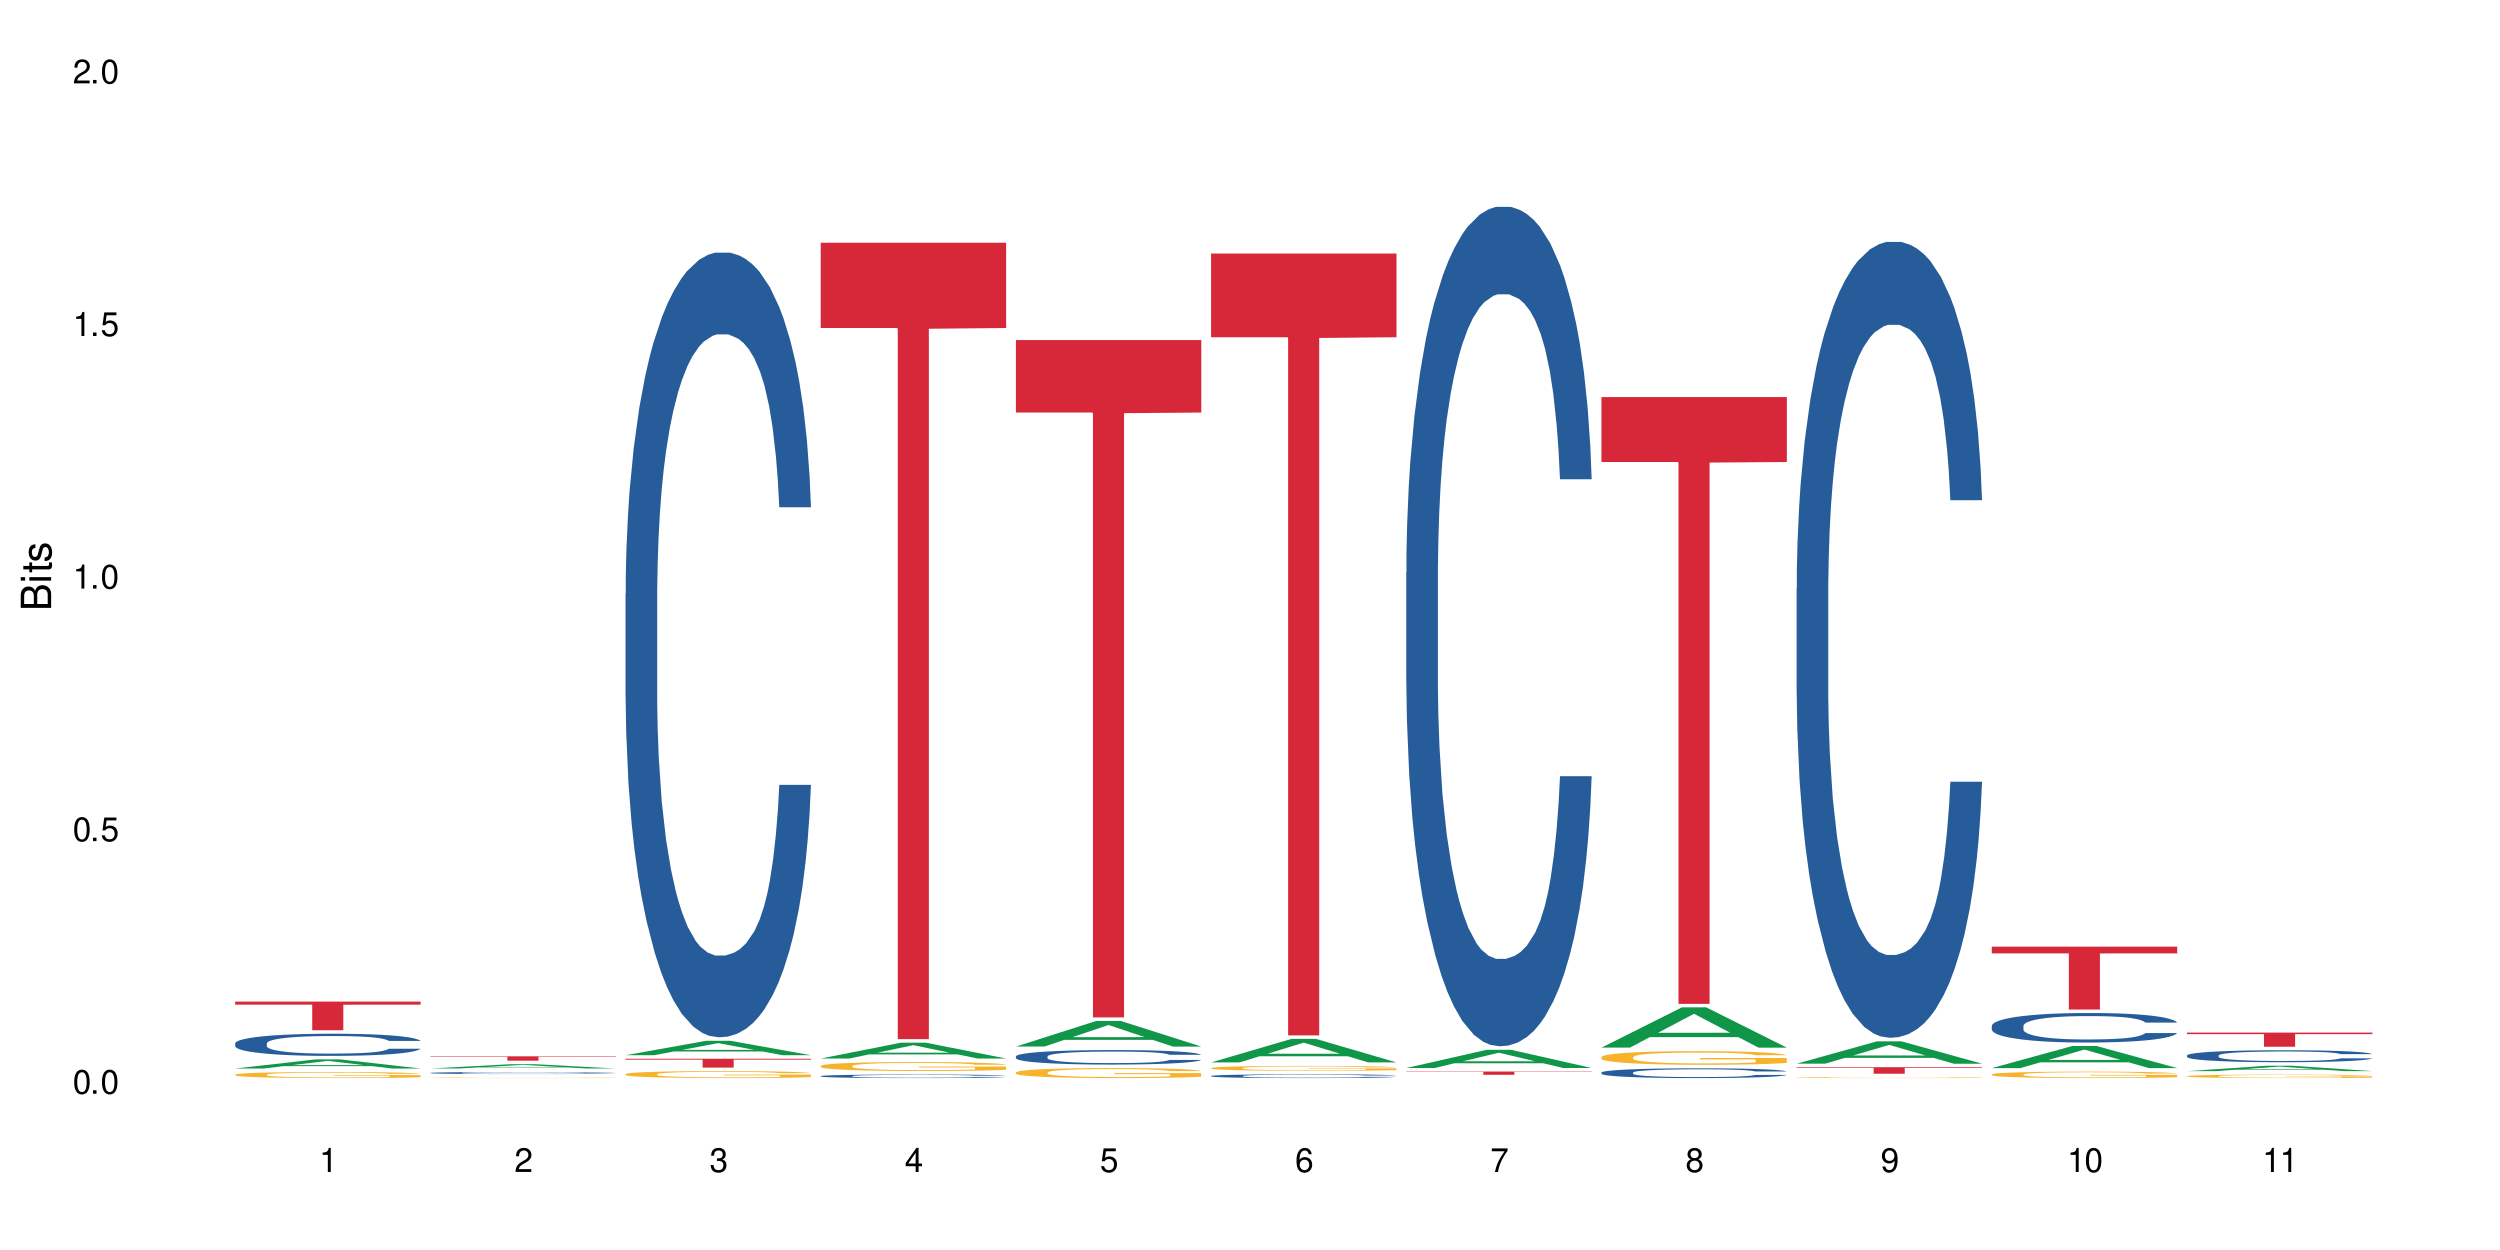 <?xml version="1.0" encoding="UTF-8"?>
<svg xmlns="http://www.w3.org/2000/svg" xmlns:xlink="http://www.w3.org/1999/xlink" width="720" height="360" viewBox="0 0 720 360">
<defs>
<g>
<g id="glyph-0-0">
</g>
<g id="glyph-0-1">
<path d="M 2.641 -6.938 C 2 -6.938 1.422 -6.656 1.078 -6.172 C 0.641 -5.562 0.406 -4.641 0.406 -3.359 C 0.406 -1.016 1.188 0.219 2.641 0.219 C 4.078 0.219 4.859 -1.016 4.859 -3.297 C 4.859 -4.641 4.656 -5.547 4.203 -6.172 C 3.844 -6.656 3.281 -6.938 2.641 -6.938 Z M 2.641 -6.188 C 3.547 -6.188 4 -5.25 4 -3.375 C 4 -1.406 3.562 -0.484 2.625 -0.484 C 1.734 -0.484 1.281 -1.438 1.281 -3.344 C 1.281 -5.25 1.734 -6.188 2.641 -6.188 Z M 2.641 -6.188 "/>
</g>
<g id="glyph-0-2">
<path d="M 1.828 -1 L 0.828 -1 L 0.828 0 L 1.828 0 Z M 1.828 -1 "/>
</g>
<g id="glyph-0-3">
<path d="M 4.562 -6.797 L 1.062 -6.797 L 0.547 -3.094 L 1.328 -3.094 C 1.719 -3.562 2.047 -3.734 2.578 -3.734 C 3.484 -3.734 4.062 -3.109 4.062 -2.094 C 4.062 -1.125 3.484 -0.531 2.578 -0.531 C 1.828 -0.531 1.375 -0.906 1.188 -1.672 L 0.328 -1.672 C 0.453 -1.109 0.547 -0.844 0.75 -0.594 C 1.125 -0.078 1.828 0.219 2.594 0.219 C 3.969 0.219 4.922 -0.781 4.922 -2.219 C 4.922 -3.562 4.031 -4.484 2.719 -4.484 C 2.25 -4.484 1.859 -4.359 1.469 -4.062 L 1.734 -5.969 L 4.562 -5.969 Z M 4.562 -6.797 "/>
</g>
<g id="glyph-0-4">
<path d="M 2.484 -4.938 L 2.484 0 L 3.328 0 L 3.328 -6.938 L 2.766 -6.938 C 2.469 -5.875 2.281 -5.734 0.984 -5.562 L 0.984 -4.938 Z M 2.484 -4.938 "/>
</g>
<g id="glyph-0-5">
<path d="M 4.859 -0.828 L 1.281 -0.828 C 1.359 -1.406 1.672 -1.781 2.5 -2.281 L 3.469 -2.828 C 4.406 -3.344 4.906 -4.062 4.906 -4.906 C 4.906 -5.484 4.672 -6.031 4.266 -6.406 C 3.859 -6.766 3.375 -6.938 2.719 -6.938 C 1.859 -6.938 1.219 -6.625 0.844 -6.031 C 0.609 -5.672 0.5 -5.234 0.484 -4.531 L 1.328 -4.531 C 1.359 -5.016 1.406 -5.281 1.531 -5.516 C 1.75 -5.938 2.188 -6.203 2.703 -6.203 C 3.469 -6.203 4.031 -5.641 4.031 -4.891 C 4.031 -4.344 3.719 -3.859 3.125 -3.516 L 2.234 -3 C 0.812 -2.172 0.406 -1.531 0.328 -0.016 L 4.859 -0.016 Z M 4.859 -0.828 "/>
</g>
<g id="glyph-0-6">
<path d="M 2.125 -3.188 L 2.578 -3.188 C 3.5 -3.188 3.984 -2.766 3.984 -1.922 C 3.984 -1.062 3.469 -0.531 2.594 -0.531 C 1.656 -0.531 1.203 -1 1.156 -2.016 L 0.312 -2.016 C 0.344 -1.453 0.438 -1.094 0.609 -0.781 C 0.953 -0.109 1.625 0.219 2.547 0.219 C 3.953 0.219 4.859 -0.625 4.859 -1.938 C 4.859 -2.828 4.516 -3.297 3.703 -3.594 C 4.344 -3.844 4.656 -4.328 4.656 -5.031 C 4.656 -6.219 3.875 -6.938 2.578 -6.938 C 1.203 -6.938 0.484 -6.172 0.453 -4.703 L 1.297 -4.703 C 1.312 -5.125 1.344 -5.359 1.453 -5.578 C 1.641 -5.969 2.062 -6.203 2.594 -6.203 C 3.344 -6.203 3.797 -5.75 3.797 -5 C 3.797 -4.516 3.609 -4.219 3.25 -4.047 C 3.016 -3.953 2.703 -3.922 2.125 -3.906 Z M 2.125 -3.188 "/>
</g>
<g id="glyph-0-7">
<path d="M 3.141 -1.672 L 3.141 0 L 3.984 0 L 3.984 -1.672 L 4.984 -1.672 L 4.984 -2.438 L 3.984 -2.438 L 3.984 -6.938 L 3.359 -6.938 L 0.266 -2.578 L 0.266 -1.672 Z M 3.141 -2.438 L 1 -2.438 L 3.141 -5.5 Z M 3.141 -2.438 "/>
</g>
<g id="glyph-0-8">
<path d="M 4.781 -5.125 C 4.609 -6.266 3.891 -6.938 2.844 -6.938 C 2.094 -6.938 1.422 -6.578 1.031 -5.953 C 0.594 -5.266 0.406 -4.422 0.406 -3.172 C 0.406 -2 0.578 -1.25 0.984 -0.641 C 1.359 -0.078 1.953 0.219 2.703 0.219 C 3.984 0.219 4.922 -0.75 4.922 -2.094 C 4.922 -3.375 4.062 -4.281 2.844 -4.281 C 2.172 -4.281 1.641 -4.031 1.281 -3.516 C 1.281 -5.234 1.828 -6.188 2.797 -6.188 C 3.391 -6.188 3.797 -5.797 3.938 -5.125 Z M 2.734 -3.531 C 3.547 -3.531 4.062 -2.953 4.062 -2.031 C 4.062 -1.156 3.484 -0.531 2.703 -0.531 C 1.922 -0.531 1.328 -1.188 1.328 -2.078 C 1.328 -2.938 1.906 -3.531 2.734 -3.531 Z M 2.734 -3.531 "/>
</g>
<g id="glyph-0-9">
<path d="M 4.984 -6.797 L 0.438 -6.797 L 0.438 -5.969 L 4.109 -5.969 C 2.5 -3.656 1.828 -2.234 1.328 0 L 2.219 0 C 2.594 -2.172 3.453 -4.047 4.984 -6.094 Z M 4.984 -6.797 "/>
</g>
<g id="glyph-0-10">
<path d="M 3.75 -3.656 C 4.469 -4.094 4.688 -4.438 4.688 -5.078 C 4.688 -6.172 3.844 -6.938 2.641 -6.938 C 1.438 -6.938 0.594 -6.172 0.594 -5.094 C 0.594 -4.438 0.812 -4.094 1.516 -3.656 C 0.734 -3.266 0.359 -2.703 0.359 -1.922 C 0.359 -0.656 1.281 0.219 2.641 0.219 C 3.984 0.219 4.922 -0.656 4.922 -1.922 C 4.922 -2.703 4.531 -3.266 3.75 -3.656 Z M 2.641 -6.188 C 3.359 -6.188 3.812 -5.75 3.812 -5.062 C 3.812 -4.406 3.344 -3.984 2.641 -3.984 C 1.922 -3.984 1.453 -4.406 1.453 -5.078 C 1.453 -5.75 1.922 -6.188 2.641 -6.188 Z M 2.641 -3.266 C 3.484 -3.266 4.062 -2.719 4.062 -1.906 C 4.062 -1.078 3.484 -0.531 2.625 -0.531 C 1.797 -0.531 1.219 -1.094 1.219 -1.906 C 1.219 -2.719 1.781 -3.266 2.641 -3.266 Z M 2.641 -3.266 "/>
</g>
<g id="glyph-0-11">
<path d="M 0.516 -1.578 C 0.672 -0.453 1.406 0.219 2.438 0.219 C 3.188 0.219 3.859 -0.141 4.266 -0.766 C 4.688 -1.453 4.891 -2.297 4.891 -3.547 C 4.891 -4.719 4.703 -5.453 4.312 -6.078 C 3.938 -6.641 3.344 -6.938 2.594 -6.938 C 1.297 -6.938 0.359 -5.969 0.359 -4.625 C 0.359 -3.344 1.234 -2.453 2.453 -2.453 C 3.094 -2.453 3.578 -2.672 4.016 -3.203 C 4 -1.484 3.469 -0.531 2.5 -0.531 C 1.906 -0.531 1.484 -0.906 1.359 -1.578 Z M 2.578 -6.203 C 3.375 -6.203 3.969 -5.531 3.969 -4.641 C 3.969 -3.797 3.391 -3.188 2.547 -3.188 C 1.734 -3.188 1.234 -3.766 1.234 -4.688 C 1.234 -5.562 1.797 -6.203 2.578 -6.203 Z M 2.578 -6.203 "/>
</g>
<g id="glyph-1-0">
</g>
<g id="glyph-1-1">
<path d="M 0 -0.953 L 0 -4.891 C 0 -5.719 -0.234 -6.344 -0.734 -6.797 C -1.188 -7.234 -1.812 -7.469 -2.5 -7.469 C -3.547 -7.469 -4.188 -7 -4.625 -5.875 C -4.984 -6.688 -5.625 -7.094 -6.531 -7.094 C -7.172 -7.094 -7.734 -6.859 -8.141 -6.391 C -8.562 -5.922 -8.75 -5.344 -8.75 -4.5 L -8.75 -0.953 Z M -4.984 -2.062 L -7.766 -2.062 L -7.766 -4.219 C -7.766 -4.844 -7.688 -5.203 -7.453 -5.5 C -7.219 -5.812 -6.859 -5.969 -6.375 -5.969 C -5.891 -5.969 -5.531 -5.812 -5.297 -5.5 C -5.062 -5.203 -4.984 -4.844 -4.984 -4.219 Z M -0.984 -2.062 L -4 -2.062 L -4 -4.781 C -4 -5.766 -3.438 -6.359 -2.484 -6.359 C -1.547 -6.359 -0.984 -5.766 -0.984 -4.781 Z M -0.984 -2.062 "/>
</g>
<g id="glyph-1-2">
<path d="M -6.281 -1.797 L -6.281 -0.797 L 0 -0.797 L 0 -1.797 Z M -8.75 -1.797 L -8.75 -0.797 L -7.484 -0.797 L -7.484 -1.797 Z M -8.75 -1.797 "/>
</g>
<g id="glyph-1-3">
<path d="M -6.281 -3.047 L -6.281 -2.016 L -8.016 -2.016 L -8.016 -1.016 L -6.281 -1.016 L -6.281 -0.172 L -5.469 -0.172 L -5.469 -1.016 L -0.719 -1.016 C -0.078 -1.016 0.281 -1.453 0.281 -2.234 C 0.281 -2.5 0.25 -2.719 0.188 -3.047 L -0.641 -3.047 C -0.609 -2.906 -0.594 -2.766 -0.594 -2.562 C -0.594 -2.141 -0.719 -2.016 -1.156 -2.016 L -5.469 -2.016 L -5.469 -3.047 Z M -6.281 -3.047 "/>
</g>
<g id="glyph-1-4">
<path d="M -4.531 -5.25 C -5.766 -5.25 -6.469 -4.422 -6.469 -2.969 C -6.469 -1.516 -5.719 -0.562 -4.547 -0.562 C -3.562 -0.562 -3.094 -1.062 -2.734 -2.562 L -2.516 -3.484 C -2.344 -4.188 -2.094 -4.469 -1.641 -4.469 C -1.047 -4.469 -0.641 -3.875 -0.641 -3 C -0.641 -2.453 -0.797 -2 -1.062 -1.75 C -1.25 -1.594 -1.422 -1.531 -1.875 -1.469 L -1.875 -0.406 C -0.422 -0.453 0.281 -1.266 0.281 -2.922 C 0.281 -4.5 -0.5 -5.516 -1.719 -5.516 C -2.656 -5.516 -3.172 -4.984 -3.469 -3.734 L -3.703 -2.766 C -3.891 -1.953 -4.156 -1.609 -4.594 -1.609 C -5.188 -1.609 -5.547 -2.125 -5.547 -2.938 C -5.547 -3.75 -5.203 -4.172 -4.531 -4.203 Z M -4.531 -5.25 "/>
</g>
</g>
</defs>
<rect x="-72" y="-36" width="864" height="432" fill="rgb(100%, 100%, 100%)" fill-opacity="1"/>
<path fill-rule="nonzero" fill="rgb(6.275%, 58.824%, 28.235%)" fill-opacity="1" d="M 67.73 307.73 L 67.789 307.727 L 90.895 305.105 L 97.91 305.105 L 121.133 307.734 L 112.973 307.734 L 107.152 307.047 L 81.652 307.047 L 75.945 307.73 L 67.73 307.73 L 84.105 306.762 L 104.816 306.762 L 94.488 305.535 L 94.375 305.531 L 94.262 305.539 L 84.047 306.762 L 84.105 306.762 Z M 67.73 307.73 "/>
<path fill-rule="nonzero" fill="rgb(14.51%, 36.078%, 60%)" fill-opacity="1" d="M 67.73 300.496 L 67.797 300.488 L 67.797 300.348 L 67.992 300.129 L 68.449 299.848 L 68.902 299.656 L 70.074 299.312 L 71.703 298.98 L 73.398 298.723 L 74.633 298.57 L 75.742 298.453 L 78.281 298.238 L 79.91 298.129 L 81.668 298.027 L 83.816 297.93 L 85.379 297.871 L 88.895 297.777 L 91.5 297.738 L 93.52 297.719 L 97.883 297.719 L 100.488 297.742 L 102.375 297.773 L 104.461 297.82 L 106.219 297.871 L 109.281 298 L 112.016 298.164 L 113.254 298.258 L 115.207 298.438 L 116.703 298.613 L 117.746 298.762 L 118.918 298.98 L 119.961 299.242 L 120.742 299.539 L 121.133 299.789 L 112.016 299.789 L 111.559 299.555 L 111.039 299.375 L 110.062 299.137 L 109.086 298.969 L 107.715 298.797 L 106.48 298.688 L 104.785 298.578 L 103.289 298.508 L 101.727 298.453 L 100.227 298.418 L 97.363 298.383 L 94.039 298.383 L 92.805 298.395 L 90.262 298.441 L 88.895 298.484 L 86.941 298.566 L 85.574 298.641 L 83.945 298.758 L 82.84 298.855 L 81.473 299.008 L 80.496 299.141 L 79.387 299.336 L 78.738 299.48 L 78.152 299.645 L 77.629 299.836 L 77.238 300.039 L 76.977 300.254 L 76.848 300.465 L 76.848 301.367 L 76.977 301.578 L 77.305 301.824 L 78.152 302.18 L 79.387 302.488 L 80.82 302.734 L 82.188 302.906 L 82.969 302.988 L 84.012 303.082 L 85.641 303.199 L 87.984 303.316 L 89.352 303.363 L 91.438 303.41 L 93.586 303.434 L 96.449 303.434 L 98.988 303.41 L 100.684 303.379 L 102.441 303.332 L 104.852 303.234 L 106.348 303.141 L 107.652 303.031 L 108.629 302.918 L 109.281 302.824 L 110.258 302.645 L 111.039 302.445 L 111.625 302.242 L 112.016 302.043 L 121.133 302.043 L 120.742 302.277 L 120.156 302.504 L 119.57 302.676 L 118.656 302.879 L 117.613 303.059 L 116.117 303.262 L 114.879 303.398 L 113.254 303.543 L 111.754 303.652 L 110.125 303.754 L 107.715 303.867 L 106.152 303.926 L 104.461 303.98 L 102.441 304.027 L 99.902 304.066 L 97.168 304.09 L 94.625 304.098 L 91.891 304.086 L 89.871 304.062 L 87.203 304.008 L 83.883 303.902 L 81.473 303.793 L 79.582 303.684 L 77.957 303.566 L 76.133 303.41 L 73.789 303.152 L 72.355 302.953 L 71.379 302.789 L 70.27 302.562 L 69.488 302.359 L 68.578 302.031 L 67.926 301.621 L 67.73 301.297 Z M 67.73 300.496 "/>
<path fill-rule="nonzero" fill="rgb(96.863%, 70.196%, 16.863%)" fill-opacity="1" d="M 67.73 309.488 L 67.797 309.488 L 67.797 309.457 L 68.055 309.383 L 68.707 309.285 L 69.555 309.203 L 70.465 309.141 L 71.051 309.105 L 72.027 309.059 L 72.875 309.023 L 75.023 308.953 L 77.762 308.883 L 79.258 308.855 L 80.949 308.828 L 83.359 308.797 L 84.469 308.789 L 87.855 308.762 L 91.695 308.746 L 95.93 308.742 L 97.883 308.742 L 100.555 308.75 L 104.199 308.766 L 106.285 308.781 L 107.91 308.797 L 109.605 308.82 L 111.688 308.852 L 113.645 308.891 L 115.207 308.926 L 116.77 308.977 L 118.07 309.027 L 119.18 309.082 L 120.156 309.148 L 120.742 309.207 L 121.133 309.262 L 112.078 309.262 L 111.559 309.207 L 110.973 309.164 L 109.996 309.109 L 109.02 309.07 L 108.043 309.039 L 106.219 309 L 104.656 308.973 L 102.703 308.953 L 100.812 308.938 L 98.664 308.926 L 93.91 308.926 L 90.785 308.938 L 88.961 308.949 L 87.66 308.961 L 85.836 308.984 L 84.727 309.004 L 84.078 309.016 L 82.125 309.066 L 80.82 309.109 L 80.105 309.141 L 79.191 309.188 L 78.543 309.234 L 77.824 309.297 L 77.434 309.344 L 76.914 309.453 L 76.848 309.738 L 77.043 309.801 L 77.434 309.867 L 77.957 309.922 L 78.738 309.984 L 79.52 310.031 L 80.887 310.094 L 82.059 310.133 L 82.969 310.16 L 84.727 310.203 L 85.445 310.219 L 87.137 310.246 L 88.895 310.27 L 91.047 310.289 L 92.672 310.297 L 95.277 310.309 L 98.598 310.309 L 102.508 310.297 L 104.98 310.285 L 106.676 310.273 L 107.781 310.262 L 109.148 310.242 L 110.125 310.227 L 111.039 310.211 L 112.145 310.184 L 112.145 309.801 L 96.059 309.801 L 96.059 309.621 L 121.066 309.617 L 121.133 310.242 L 119.766 310.285 L 118.07 310.328 L 116.441 310.359 L 114.75 310.387 L 112.34 310.418 L 110.387 310.438 L 107.391 310.457 L 104.656 310.473 L 101.789 310.48 L 99.25 310.488 L 96.254 310.488 L 93.586 310.484 L 90.719 310.477 L 88.441 310.465 L 86.355 310.445 L 84.273 310.426 L 81.668 310.395 L 79.973 310.367 L 78.215 310.332 L 76.457 310.293 L 74.895 310.25 L 73.852 310.215 L 72.812 310.176 L 71.703 310.129 L 70.66 310.074 L 69.879 310.027 L 69.164 309.969 L 68.645 309.918 L 68.121 309.844 L 67.859 309.789 L 67.73 309.738 Z M 67.73 309.488 "/>
<path fill-rule="nonzero" fill="rgb(83.922%, 15.686%, 22.353%)" fill-opacity="1" d="M 67.73 288.465 L 121.133 288.465 L 121.133 289.348 L 98.875 289.355 L 98.875 296.711 L 89.922 296.711 L 89.922 289.363 L 89.793 289.348 L 67.73 289.348 Z M 67.73 288.465 "/>
<path fill-rule="nonzero" fill="rgb(6.275%, 58.824%, 28.235%)" fill-opacity="1" d="M 123.941 307.727 L 124 307.727 L 147.105 306.488 L 154.125 306.488 L 177.344 307.727 L 169.184 307.727 L 163.367 307.406 L 137.863 307.406 L 132.156 307.727 L 123.941 307.727 L 140.316 307.27 L 161.027 307.27 L 150.699 306.691 L 150.586 306.688 L 150.473 306.691 L 140.258 307.27 L 140.316 307.27 Z M 123.941 307.727 "/>
<path fill-rule="nonzero" fill="rgb(14.51%, 36.078%, 60%)" fill-opacity="1" d="M 123.941 309 L 124.008 308.996 L 124.008 308.984 L 124.203 308.965 L 124.66 308.938 L 125.113 308.918 L 126.285 308.887 L 127.914 308.855 L 129.609 308.832 L 130.844 308.816 L 131.953 308.805 L 134.492 308.785 L 136.121 308.773 L 137.879 308.766 L 140.027 308.758 L 141.59 308.75 L 145.109 308.742 L 147.711 308.738 L 149.73 308.734 L 154.094 308.734 L 156.699 308.738 L 158.59 308.742 L 160.672 308.746 L 162.43 308.75 L 165.492 308.762 L 168.227 308.777 L 169.465 308.785 L 171.418 308.805 L 172.914 308.82 L 173.957 308.836 L 175.129 308.855 L 176.172 308.879 L 176.953 308.906 L 177.344 308.934 L 168.227 308.934 L 167.77 308.91 L 167.25 308.895 L 166.273 308.871 L 165.297 308.855 L 163.93 308.84 L 162.691 308.828 L 160.996 308.816 L 159.5 308.809 L 157.938 308.805 L 156.438 308.801 L 149.016 308.801 L 146.477 308.805 L 145.109 308.809 L 143.152 308.816 L 141.785 308.824 L 140.156 308.836 L 139.051 308.844 L 137.684 308.859 L 136.707 308.871 L 135.598 308.891 L 134.949 308.902 L 134.363 308.918 L 133.84 308.938 L 133.449 308.957 L 133.191 308.977 L 133.059 308.996 L 133.059 309.082 L 133.191 309.102 L 133.516 309.125 L 134.363 309.156 L 135.598 309.188 L 137.031 309.211 L 138.398 309.227 L 139.18 309.234 L 140.223 309.242 L 141.852 309.254 L 144.195 309.266 L 145.562 309.27 L 147.648 309.273 L 149.797 309.277 L 152.66 309.277 L 155.203 309.273 L 156.895 309.27 L 158.652 309.266 L 161.062 309.258 L 162.559 309.25 L 163.863 309.238 L 164.84 309.227 L 165.492 309.219 L 166.469 309.203 L 167.25 309.184 L 167.836 309.164 L 168.227 309.145 L 177.344 309.145 L 176.953 309.168 L 176.367 309.188 L 175.781 309.203 L 174.867 309.223 L 173.828 309.242 L 172.328 309.262 L 171.09 309.273 L 169.465 309.285 L 167.965 309.297 L 166.336 309.309 L 163.93 309.316 L 162.363 309.324 L 160.672 309.328 L 158.652 309.332 L 156.113 309.336 L 153.379 309.34 L 148.102 309.34 L 146.086 309.336 L 143.414 309.332 L 140.094 309.32 L 137.684 309.312 L 135.793 309.301 L 134.168 309.289 L 132.344 309.273 L 130 309.25 L 128.566 309.23 L 127.59 309.215 L 126.48 309.195 L 125.699 309.176 L 124.789 309.145 L 124.137 309.105 L 123.941 309.074 Z M 123.941 309 "/>
<path fill-rule="nonzero" fill="rgb(96.863%, 70.196%, 16.863%)" fill-opacity="1" d="M 123.941 310.406 L 124.008 310.406 L 124.27 310.398 L 124.918 310.391 L 125.766 310.383 L 126.676 310.379 L 127.266 310.375 L 128.242 310.371 L 129.086 310.371 L 131.234 310.363 L 133.973 310.359 L 135.469 310.355 L 137.164 310.355 L 139.57 310.352 L 140.68 310.352 L 144.066 310.348 L 160.41 310.348 L 162.496 310.352 L 165.816 310.352 L 167.902 310.355 L 169.855 310.359 L 172.98 310.367 L 174.281 310.371 L 175.391 310.375 L 176.367 310.379 L 176.953 310.383 L 177.344 310.391 L 168.293 310.391 L 167.77 310.383 L 167.184 310.383 L 166.207 310.375 L 165.23 310.375 L 164.254 310.371 L 162.43 310.367 L 160.867 310.367 L 158.914 310.363 L 143.871 310.363 L 142.047 310.367 L 140.941 310.367 L 140.289 310.371 L 138.336 310.375 L 137.031 310.375 L 136.316 310.379 L 135.402 310.383 L 134.754 310.387 L 134.035 310.391 L 133.645 310.395 L 133.125 310.406 L 133.059 310.43 L 133.254 310.434 L 133.645 310.438 L 134.168 310.441 L 134.949 310.449 L 135.73 310.453 L 137.098 310.457 L 138.27 310.461 L 139.18 310.461 L 140.941 310.465 L 141.656 310.465 L 143.348 310.469 L 145.109 310.473 L 162.887 310.473 L 163.992 310.469 L 166.336 310.469 L 167.25 310.465 L 168.355 310.465 L 168.355 310.434 L 152.27 310.434 L 152.27 310.418 L 177.277 310.418 L 177.344 310.469 L 175.977 310.473 L 174.281 310.477 L 172.656 310.477 L 170.961 310.48 L 168.551 310.484 L 163.602 310.484 L 160.867 310.488 L 144.652 310.488 L 142.566 310.484 L 140.484 310.484 L 137.879 310.48 L 136.188 310.48 L 134.426 310.477 L 132.668 310.473 L 131.105 310.469 L 130.062 310.465 L 129.023 310.465 L 127.914 310.461 L 126.871 310.457 L 126.09 310.449 L 125.375 310.445 L 124.855 310.441 L 124.332 310.438 L 124.074 310.434 L 123.941 310.43 Z M 123.941 310.406 "/>
<path fill-rule="nonzero" fill="rgb(83.922%, 15.686%, 22.353%)" fill-opacity="1" d="M 123.941 304.223 L 177.344 304.223 L 177.344 304.359 L 155.086 304.359 L 155.086 305.48 L 146.133 305.48 L 146.133 304.359 L 123.941 304.359 Z M 123.941 304.223 "/>
<path fill-rule="nonzero" fill="rgb(6.275%, 58.824%, 28.235%)" fill-opacity="1" d="M 180.152 303.902 L 180.211 303.898 L 203.316 299.754 L 210.336 299.754 L 233.555 303.906 L 225.395 303.906 L 219.578 302.82 L 194.074 302.82 L 188.371 303.902 L 180.152 303.902 L 196.527 302.371 L 217.238 302.367 L 206.91 300.434 L 206.797 300.43 L 206.684 300.441 L 196.473 302.367 L 196.527 302.371 Z M 180.152 303.902 "/>
<path fill-rule="nonzero" fill="rgb(14.51%, 36.078%, 60%)" fill-opacity="1" d="M 180.152 171.086 L 180.219 170.879 L 180.219 165.922 L 180.414 158.074 L 180.871 148.156 L 181.324 141.34 L 182.5 129.152 L 184.125 117.379 L 185.82 108.289 L 187.059 102.918 L 188.164 98.789 L 190.703 91.145 L 192.332 87.223 L 194.09 83.711 L 196.238 80.199 L 197.801 78.133 L 201.32 74.828 L 203.922 73.379 L 205.941 72.762 L 210.305 72.762 L 212.91 73.586 L 214.801 74.621 L 216.883 76.273 L 218.641 78.133 L 221.703 82.676 L 224.438 88.461 L 225.676 91.766 L 227.629 98.168 L 229.125 104.367 L 230.168 109.738 L 231.34 117.379 L 232.383 126.676 L 233.164 137.211 L 233.555 146.094 L 224.438 146.094 L 223.98 137.828 L 223.461 131.426 L 222.484 122.957 L 221.508 116.965 L 220.141 110.977 L 218.902 107.051 L 217.207 103.125 L 215.711 100.648 L 214.148 98.789 L 212.648 97.551 L 209.785 96.309 L 206.465 96.309 L 205.227 96.723 L 202.688 98.375 L 201.32 99.82 L 199.363 102.715 L 197.996 105.398 L 196.371 109.531 L 195.262 113.043 L 193.895 118.414 L 192.918 123.164 L 191.812 129.98 L 191.16 135.145 L 190.574 140.93 L 190.051 147.746 L 189.66 154.977 L 189.402 162.617 L 189.27 170.055 L 189.27 202.07 L 189.402 209.508 L 189.727 218.184 L 190.574 230.785 L 191.812 241.734 L 193.242 250.41 L 194.609 256.605 L 195.395 259.496 L 196.434 262.805 L 198.062 266.934 L 200.406 271.066 L 201.773 272.719 L 203.859 274.371 L 206.008 275.195 L 208.875 275.195 L 211.414 274.371 L 213.105 273.34 L 214.863 271.684 L 217.273 268.172 L 218.773 264.867 L 220.074 260.945 L 221.051 257.02 L 221.703 253.715 L 222.68 247.309 L 223.461 240.289 L 224.047 233.059 L 224.438 226.035 L 233.555 226.035 L 233.164 234.297 L 232.578 242.352 L 231.992 248.344 L 231.082 255.574 L 230.039 261.977 L 228.539 269.207 L 227.305 273.957 L 225.676 279.121 L 224.176 283.047 L 222.551 286.559 L 220.141 290.691 L 218.578 292.754 L 216.883 294.613 L 214.863 296.266 L 212.324 297.715 L 209.59 298.539 L 207.051 298.746 L 204.316 298.332 L 202.297 297.508 L 199.625 295.648 L 196.305 291.93 L 193.895 288.004 L 192.008 284.078 L 190.379 279.949 L 188.555 274.371 L 186.211 265.281 L 184.777 258.258 L 183.801 252.477 L 182.695 244.418 L 181.914 237.188 L 181 225.621 L 180.348 210.953 L 180.152 199.594 Z M 180.152 171.086 "/>
<path fill-rule="nonzero" fill="rgb(96.863%, 70.196%, 16.863%)" fill-opacity="1" d="M 180.152 309.34 L 180.219 309.34 L 180.219 309.301 L 180.48 309.219 L 181.129 309.105 L 181.977 309.012 L 182.891 308.938 L 183.477 308.898 L 184.453 308.844 L 185.297 308.805 L 187.449 308.723 L 190.184 308.645 L 191.68 308.613 L 193.375 308.582 L 195.785 308.547 L 196.891 308.531 L 200.277 308.504 L 204.121 308.484 L 208.352 308.48 L 210.305 308.48 L 212.977 308.488 L 216.621 308.508 L 218.707 308.527 L 220.336 308.547 L 222.027 308.57 L 224.113 308.605 L 226.066 308.652 L 227.629 308.695 L 229.191 308.75 L 230.492 308.809 L 231.602 308.871 L 232.578 308.949 L 233.164 309.016 L 233.555 309.078 L 224.504 309.078 L 223.98 309.016 L 223.395 308.965 L 222.418 308.902 L 221.441 308.859 L 220.465 308.824 L 218.641 308.777 L 217.078 308.746 L 215.125 308.723 L 213.238 308.707 L 211.086 308.695 L 209.785 308.691 L 206.332 308.691 L 203.207 308.703 L 201.383 308.719 L 200.082 308.734 L 198.258 308.762 L 197.152 308.781 L 196.5 308.797 L 194.547 308.855 L 193.242 308.906 L 192.527 308.941 L 191.617 308.996 L 190.965 309.047 L 190.246 309.117 L 189.855 309.172 L 189.336 309.297 L 189.27 309.629 L 189.465 309.699 L 189.855 309.773 L 190.379 309.84 L 191.16 309.91 L 191.941 309.961 L 193.309 310.035 L 194.48 310.082 L 195.395 310.113 L 197.152 310.164 L 197.867 310.18 L 199.562 310.211 L 201.32 310.238 L 203.469 310.258 L 205.098 310.27 L 207.699 310.281 L 211.023 310.281 L 214.93 310.27 L 217.402 310.254 L 219.098 310.238 L 220.203 310.227 L 221.57 310.207 L 222.551 310.188 L 223.461 310.168 L 224.566 310.137 L 224.566 309.699 L 208.484 309.695 L 208.484 309.492 L 233.488 309.488 L 233.555 310.207 L 232.188 310.254 L 230.492 310.305 L 228.867 310.34 L 227.172 310.371 L 224.762 310.406 L 222.809 310.43 L 219.812 310.453 L 217.078 310.469 L 214.215 310.48 L 211.672 310.488 L 208.68 310.488 L 206.008 310.484 L 203.141 310.473 L 200.863 310.461 L 198.777 310.441 L 196.695 310.418 L 194.09 310.379 L 192.398 310.348 L 190.641 310.309 L 188.879 310.262 L 187.316 310.215 L 186.277 310.176 L 185.234 310.133 L 184.125 310.074 L 183.086 310.012 L 182.305 309.957 L 181.586 309.891 L 181.066 309.832 L 180.543 309.75 L 180.285 309.684 L 180.152 309.625 Z M 180.152 309.34 "/>
<path fill-rule="nonzero" fill="rgb(83.922%, 15.686%, 22.353%)" fill-opacity="1" d="M 180.152 304.914 L 233.555 304.914 L 233.555 305.188 L 211.301 305.188 L 211.301 307.473 L 202.344 307.473 L 202.344 305.191 L 202.215 305.188 L 180.152 305.188 Z M 180.152 304.914 "/>
<path fill-rule="nonzero" fill="rgb(6.275%, 58.824%, 28.235%)" fill-opacity="1" d="M 236.367 304.855 L 236.422 304.852 L 259.527 300.281 L 266.547 300.281 L 289.766 304.859 L 281.609 304.859 L 275.789 303.664 L 250.285 303.664 L 244.582 304.855 L 236.367 304.855 L 252.738 303.168 L 273.449 303.164 L 263.121 301.027 L 263.008 301.023 L 262.895 301.035 L 252.684 303.164 L 252.738 303.168 Z M 236.367 304.855 "/>
<path fill-rule="nonzero" fill="rgb(14.51%, 36.078%, 60%)" fill-opacity="1" d="M 236.367 309.91 L 236.43 309.91 L 236.43 309.887 L 236.625 309.852 L 237.082 309.805 L 237.539 309.773 L 238.711 309.719 L 240.34 309.664 L 242.031 309.625 L 243.27 309.602 L 244.375 309.582 L 246.914 309.547 L 248.543 309.527 L 250.301 309.512 L 252.449 309.496 L 254.016 309.488 L 257.531 309.473 L 260.137 309.465 L 262.152 309.461 L 266.516 309.461 L 269.121 309.465 L 271.012 309.473 L 273.094 309.48 L 274.852 309.488 L 277.914 309.508 L 280.648 309.535 L 281.887 309.551 L 283.84 309.578 L 285.34 309.605 L 286.379 309.629 L 287.551 309.664 L 288.594 309.707 L 289.375 309.754 L 289.766 309.797 L 280.648 309.797 L 280.191 309.758 L 279.672 309.73 L 278.695 309.691 L 277.719 309.664 L 276.352 309.637 L 275.113 309.617 L 273.422 309.602 L 271.922 309.59 L 270.359 309.582 L 268.863 309.574 L 265.996 309.57 L 261.438 309.57 L 258.898 309.578 L 257.531 309.586 L 255.578 309.598 L 254.211 309.609 L 252.582 309.629 L 251.473 309.645 L 249.129 309.691 L 248.023 309.723 L 247.371 309.746 L 246.785 309.773 L 246.266 309.805 L 245.875 309.836 L 245.613 309.871 L 245.484 309.906 L 245.484 310.051 L 245.613 310.082 L 245.938 310.121 L 246.785 310.18 L 248.023 310.23 L 249.457 310.27 L 250.824 310.297 L 251.605 310.309 L 252.645 310.324 L 254.273 310.344 L 256.617 310.363 L 257.984 310.371 L 260.07 310.379 L 262.219 310.383 L 265.086 310.383 L 267.625 310.379 L 269.316 310.375 L 271.074 310.367 L 273.484 310.352 L 274.984 310.336 L 276.285 310.316 L 277.262 310.301 L 277.914 310.285 L 278.891 310.254 L 279.672 310.223 L 280.258 310.191 L 280.648 310.16 L 289.766 310.16 L 289.375 310.195 L 288.789 310.234 L 288.203 310.262 L 287.293 310.293 L 286.25 310.32 L 284.75 310.355 L 283.516 310.375 L 281.887 310.398 L 280.387 310.418 L 278.762 310.434 L 276.352 310.453 L 274.789 310.461 L 273.094 310.469 L 271.074 310.477 L 268.535 310.484 L 265.801 310.488 L 260.527 310.488 L 258.508 310.484 L 255.836 310.473 L 252.516 310.457 L 250.105 310.441 L 248.219 310.422 L 246.59 310.402 L 244.766 310.379 L 242.422 310.336 L 240.988 310.305 L 240.012 310.277 L 238.906 310.242 L 238.125 310.211 L 237.211 310.156 L 236.562 310.09 L 236.367 310.039 Z M 236.367 309.91 "/>
<path fill-rule="nonzero" fill="rgb(96.863%, 70.196%, 16.863%)" fill-opacity="1" d="M 236.367 306.977 L 236.43 306.973 L 236.43 306.926 L 236.691 306.82 L 237.344 306.672 L 238.188 306.551 L 239.102 306.457 L 239.688 306.406 L 240.664 306.336 L 241.512 306.285 L 243.66 306.18 L 246.395 306.078 L 247.891 306.035 L 249.586 305.996 L 251.996 305.953 L 253.102 305.934 L 256.488 305.898 L 260.332 305.875 L 264.562 305.867 L 266.516 305.867 L 269.188 305.879 L 272.836 305.902 L 274.918 305.926 L 276.547 305.953 L 278.238 305.98 L 280.324 306.027 L 282.277 306.086 L 283.84 306.145 L 285.402 306.215 L 286.707 306.289 L 287.812 306.371 L 288.789 306.473 L 289.375 306.555 L 289.766 306.637 L 280.715 306.637 L 280.191 306.555 L 279.605 306.492 L 278.629 306.414 L 277.652 306.355 L 276.676 306.312 L 274.852 306.25 L 273.289 306.211 L 271.336 306.18 L 269.449 306.156 L 267.301 306.145 L 265.996 306.137 L 262.543 306.137 L 259.418 306.156 L 257.594 306.172 L 256.293 306.191 L 254.469 306.227 L 253.363 306.258 L 252.711 306.273 L 250.758 306.348 L 249.457 306.414 L 248.738 306.461 L 247.828 306.531 L 247.176 306.594 L 246.461 306.688 L 246.07 306.762 L 245.547 306.922 L 245.484 307.348 L 245.68 307.438 L 246.07 307.531 L 246.59 307.617 L 247.371 307.707 L 248.152 307.777 L 249.52 307.867 L 250.691 307.93 L 251.605 307.969 L 253.363 308.035 L 254.078 308.055 L 255.773 308.098 L 257.531 308.133 L 259.68 308.16 L 261.309 308.172 L 263.914 308.188 L 267.234 308.188 L 271.141 308.172 L 273.617 308.152 L 275.309 308.133 L 276.418 308.117 L 277.785 308.09 L 278.762 308.066 L 279.672 308.043 L 280.781 308 L 280.781 307.438 L 264.695 307.434 L 264.695 307.168 L 289.699 307.168 L 289.766 308.09 L 288.398 308.156 L 286.707 308.215 L 285.078 308.262 L 283.383 308.305 L 280.977 308.348 L 279.02 308.379 L 276.023 308.41 L 273.289 308.43 L 270.426 308.445 L 267.887 308.453 L 264.891 308.457 L 262.219 308.449 L 259.355 308.438 L 257.074 308.418 L 254.992 308.395 L 252.906 308.363 L 250.301 308.312 L 248.609 308.273 L 246.852 308.223 L 245.094 308.164 L 243.527 308.102 L 242.488 308.051 L 241.445 307.992 L 240.34 307.922 L 239.297 307.844 L 238.516 307.77 L 237.797 307.688 L 237.277 307.609 L 236.758 307.504 L 236.496 307.418 L 236.367 307.344 Z M 236.367 306.977 "/>
<path fill-rule="nonzero" fill="rgb(83.922%, 15.686%, 22.353%)" fill-opacity="1" d="M 236.367 69.91 L 289.766 69.91 L 289.766 94.465 L 267.512 94.68 L 267.512 299.273 L 258.555 299.273 L 258.555 94.895 L 258.426 94.465 L 236.367 94.465 Z M 236.367 69.91 "/>
<path fill-rule="nonzero" fill="rgb(6.275%, 58.824%, 28.235%)" fill-opacity="1" d="M 292.578 301.41 L 292.633 301.402 L 315.738 294.027 L 322.758 294.027 L 345.977 301.414 L 337.82 301.414 L 332 299.488 L 306.496 299.488 L 300.793 301.41 L 292.578 301.41 L 308.949 298.691 L 329.66 298.684 L 319.336 295.234 L 319.219 295.227 L 319.105 295.25 L 308.895 298.684 L 308.949 298.691 Z M 292.578 301.41 "/>
<path fill-rule="nonzero" fill="rgb(14.51%, 36.078%, 60%)" fill-opacity="1" d="M 292.578 304.238 L 292.641 304.234 L 292.641 304.145 L 292.836 304 L 293.293 303.816 L 293.75 303.691 L 294.922 303.465 L 296.551 303.246 L 298.242 303.078 L 299.48 302.98 L 300.586 302.902 L 303.125 302.762 L 304.754 302.691 L 306.512 302.625 L 308.664 302.562 L 310.227 302.523 L 313.742 302.461 L 316.348 302.434 L 318.367 302.422 L 322.73 302.422 L 325.332 302.438 L 327.223 302.457 L 329.305 302.488 L 331.066 302.523 L 334.125 302.605 L 336.859 302.715 L 338.098 302.773 L 340.051 302.895 L 341.551 303.008 L 342.59 303.105 L 343.762 303.246 L 344.805 303.418 L 345.586 303.613 L 345.977 303.777 L 336.859 303.777 L 336.406 303.625 L 335.883 303.508 L 334.906 303.352 L 333.93 303.238 L 332.562 303.129 L 331.324 303.055 L 329.633 302.984 L 328.133 302.938 L 326.57 302.902 L 325.074 302.883 L 322.207 302.859 L 318.887 302.859 L 317.648 302.867 L 315.109 302.895 L 313.742 302.922 L 311.789 302.977 L 310.422 303.027 L 308.793 303.102 L 307.684 303.168 L 306.316 303.266 L 305.34 303.355 L 304.234 303.48 L 303.582 303.574 L 302.996 303.684 L 302.477 303.809 L 302.086 303.941 L 301.824 304.082 L 301.695 304.219 L 301.695 304.812 L 301.824 304.949 L 302.148 305.109 L 302.996 305.344 L 304.234 305.543 L 305.668 305.703 L 307.035 305.82 L 307.816 305.871 L 308.859 305.934 L 310.484 306.008 L 312.832 306.086 L 314.199 306.117 L 316.281 306.148 L 318.43 306.16 L 321.297 306.16 L 323.836 306.148 L 325.527 306.129 L 327.289 306.098 L 329.695 306.031 L 331.195 305.973 L 332.496 305.898 L 333.473 305.828 L 334.125 305.766 L 335.102 305.648 L 335.883 305.516 L 336.469 305.383 L 336.859 305.254 L 345.977 305.254 L 345.586 305.406 L 345 305.555 L 344.414 305.668 L 343.504 305.801 L 342.461 305.918 L 340.965 306.051 L 339.727 306.141 L 338.098 306.234 L 336.602 306.309 L 334.973 306.371 L 332.562 306.449 L 331 306.484 L 329.305 306.52 L 327.289 306.551 L 324.746 306.578 L 322.012 306.594 L 319.473 306.598 L 316.738 306.59 L 314.719 306.574 L 312.047 306.539 L 308.727 306.473 L 306.316 306.398 L 304.43 306.324 L 302.801 306.25 L 300.977 306.148 L 298.633 305.98 L 297.199 305.848 L 296.223 305.742 L 295.117 305.594 L 294.336 305.461 L 293.422 305.246 L 292.773 304.977 L 292.578 304.766 Z M 292.578 304.238 "/>
<path fill-rule="nonzero" fill="rgb(96.863%, 70.196%, 16.863%)" fill-opacity="1" d="M 292.578 308.84 L 292.641 308.836 L 292.641 308.785 L 292.902 308.668 L 293.555 308.504 L 294.398 308.367 L 295.312 308.262 L 295.898 308.207 L 296.875 308.129 L 297.723 308.07 L 299.871 307.953 L 302.605 307.84 L 304.105 307.793 L 305.797 307.75 L 308.207 307.699 L 309.312 307.68 L 312.699 307.641 L 316.543 307.613 L 320.773 307.605 L 322.73 307.605 L 325.398 307.617 L 329.047 307.648 L 331.129 307.672 L 332.758 307.699 L 334.449 307.734 L 336.535 307.785 L 338.488 307.848 L 340.051 307.914 L 341.613 307.992 L 342.918 308.074 L 344.023 308.168 L 345 308.277 L 345.586 308.371 L 345.977 308.465 L 336.926 308.465 L 336.406 308.371 L 335.82 308.301 L 334.84 308.215 L 333.863 308.148 L 332.887 308.102 L 331.066 308.031 L 329.5 307.988 L 327.547 307.953 L 325.66 307.93 L 323.512 307.914 L 322.207 307.906 L 318.758 307.906 L 315.629 307.926 L 313.809 307.945 L 312.504 307.969 L 310.68 308.008 L 309.574 308.039 L 308.922 308.059 L 306.969 308.141 L 305.668 308.215 L 304.949 308.266 L 304.039 308.344 L 303.387 308.414 L 302.672 308.52 L 302.281 308.602 L 301.758 308.777 L 301.695 309.254 L 301.891 309.352 L 302.281 309.461 L 302.801 309.555 L 303.582 309.656 L 304.363 309.734 L 305.73 309.836 L 306.902 309.902 L 307.816 309.949 L 309.574 310.02 L 310.289 310.043 L 311.984 310.09 L 313.742 310.129 L 315.891 310.16 L 317.52 310.176 L 320.125 310.188 L 323.445 310.188 L 327.352 310.172 L 329.828 310.152 L 331.52 310.129 L 332.629 310.113 L 333.996 310.082 L 334.973 310.059 L 335.883 310.027 L 336.992 309.984 L 336.992 309.352 L 320.906 309.352 L 320.906 309.055 L 345.914 309.055 L 345.977 310.082 L 344.609 310.152 L 342.918 310.223 L 341.289 310.273 L 339.598 310.32 L 337.188 310.371 L 335.234 310.402 L 332.238 310.438 L 329.5 310.461 L 326.637 310.477 L 324.098 310.484 L 321.102 310.488 L 318.43 310.484 L 315.566 310.469 L 313.285 310.445 L 311.203 310.422 L 309.117 310.387 L 306.512 310.332 L 304.82 310.285 L 303.062 310.23 L 301.305 310.164 L 299.742 310.094 L 298.699 310.039 L 297.656 309.977 L 296.551 309.895 L 295.508 309.805 L 294.727 309.727 L 294.008 309.633 L 293.488 309.547 L 292.969 309.426 L 292.707 309.332 L 292.578 309.25 Z M 292.578 308.84 "/>
<path fill-rule="nonzero" fill="rgb(83.922%, 15.686%, 22.353%)" fill-opacity="1" d="M 292.578 97.93 L 345.977 97.93 L 345.977 118.812 L 323.723 118.996 L 323.723 293.02 L 314.77 293.02 L 314.77 119.18 L 314.637 118.812 L 292.578 118.812 Z M 292.578 97.93 "/>
<path fill-rule="nonzero" fill="rgb(6.275%, 58.824%, 28.235%)" fill-opacity="1" d="M 348.789 305.973 L 348.844 305.969 L 371.953 299.195 L 378.969 299.195 L 402.188 305.98 L 394.031 305.98 L 388.211 304.207 L 362.711 304.207 L 357.004 305.973 L 348.789 305.973 L 365.164 303.477 L 385.871 303.469 L 375.547 300.305 L 375.434 300.297 L 375.316 300.316 L 365.105 303.469 L 365.164 303.477 Z M 348.789 305.973 "/>
<path fill-rule="nonzero" fill="rgb(14.51%, 36.078%, 60%)" fill-opacity="1" d="M 348.789 309.871 L 348.852 309.871 L 348.852 309.848 L 349.051 309.809 L 349.504 309.762 L 349.961 309.73 L 351.133 309.672 L 352.762 309.613 L 354.453 309.57 L 355.691 309.543 L 356.797 309.523 L 359.34 309.488 L 360.965 309.469 L 362.727 309.453 L 364.875 309.434 L 366.438 309.426 L 369.953 309.41 L 372.559 309.402 L 374.578 309.398 L 378.941 309.398 L 381.547 309.402 L 383.434 309.406 L 385.52 309.414 L 387.277 309.426 L 390.336 309.445 L 393.07 309.473 L 394.309 309.492 L 396.262 309.52 L 397.762 309.551 L 398.805 309.578 L 399.977 309.613 L 401.016 309.66 L 401.797 309.711 L 402.188 309.754 L 393.07 309.754 L 392.617 309.711 L 392.094 309.684 L 391.117 309.641 L 390.141 309.613 L 388.773 309.582 L 387.535 309.562 L 385.844 309.547 L 384.344 309.535 L 382.781 309.523 L 381.285 309.52 L 378.418 309.512 L 375.098 309.512 L 373.859 309.516 L 371.32 309.523 L 369.953 309.527 L 368 309.543 L 366.633 309.555 L 365.004 309.574 L 363.898 309.594 L 362.531 309.617 L 361.551 309.641 L 360.445 309.676 L 359.793 309.699 L 359.207 309.727 L 358.688 309.762 L 358.297 309.797 L 358.035 309.832 L 357.906 309.867 L 357.906 310.023 L 358.035 310.059 L 358.363 310.102 L 359.207 310.16 L 360.445 310.215 L 361.879 310.254 L 363.246 310.285 L 364.027 310.301 L 365.07 310.316 L 366.695 310.336 L 369.043 310.355 L 370.41 310.363 L 372.492 310.371 L 374.641 310.375 L 377.508 310.375 L 380.047 310.371 L 381.742 310.367 L 383.5 310.359 L 385.91 310.34 L 387.406 310.324 L 388.707 310.305 L 389.688 310.289 L 390.336 310.27 L 391.312 310.242 L 392.094 310.207 L 392.68 310.172 L 393.07 310.137 L 402.188 310.137 L 401.797 310.18 L 401.211 310.215 L 400.625 310.246 L 399.715 310.281 L 398.672 310.312 L 397.176 310.348 L 395.938 310.367 L 394.309 310.395 L 392.812 310.414 L 391.184 310.43 L 388.773 310.449 L 387.211 310.461 L 385.52 310.469 L 383.5 310.477 L 380.961 310.484 L 378.223 310.488 L 372.949 310.488 L 370.93 310.484 L 368.262 310.473 L 364.938 310.457 L 362.531 310.438 L 360.641 310.418 L 359.012 310.398 L 357.188 310.371 L 354.844 310.328 L 353.41 310.293 L 352.434 310.266 L 351.328 310.227 L 350.547 310.191 L 349.637 310.137 L 348.984 310.066 L 348.789 310.012 Z M 348.789 309.871 "/>
<path fill-rule="nonzero" fill="rgb(96.863%, 70.196%, 16.863%)" fill-opacity="1" d="M 348.789 307.59 L 348.852 307.586 L 348.852 307.562 L 349.113 307.504 L 349.766 307.426 L 350.613 307.359 L 351.523 307.309 L 352.109 307.281 L 353.086 307.242 L 353.934 307.215 L 356.082 307.156 L 358.816 307.102 L 360.316 307.078 L 362.008 307.059 L 364.418 307.035 L 365.523 307.023 L 368.91 307.004 L 372.754 306.992 L 376.988 306.988 L 378.941 306.988 L 381.609 306.992 L 385.258 307.008 L 387.34 307.02 L 388.969 307.035 L 390.664 307.051 L 392.746 307.074 L 394.699 307.105 L 396.262 307.137 L 397.824 307.176 L 399.129 307.219 L 400.234 307.262 L 401.211 307.316 L 401.797 307.359 L 402.188 307.406 L 393.137 307.406 L 392.617 307.359 L 392.031 307.324 L 391.055 307.285 L 390.078 307.254 L 389.098 307.227 L 387.277 307.195 L 385.715 307.176 L 383.758 307.156 L 381.871 307.145 L 379.723 307.137 L 374.969 307.137 L 371.844 307.145 L 370.02 307.152 L 368.715 307.164 L 366.891 307.184 L 365.785 307.199 L 365.133 307.211 L 363.18 307.25 L 361.879 307.285 L 361.16 307.309 L 360.25 307.348 L 359.598 307.383 L 358.883 307.434 L 358.492 307.473 L 357.969 307.559 L 357.906 307.789 L 358.102 307.84 L 358.492 307.891 L 359.012 307.938 L 359.793 307.984 L 360.574 308.023 L 361.941 308.074 L 363.117 308.105 L 364.027 308.129 L 365.785 308.164 L 366.5 308.176 L 368.195 308.199 L 369.953 308.215 L 372.102 308.23 L 373.73 308.238 L 376.336 308.246 L 379.656 308.246 L 383.562 308.238 L 386.039 308.227 L 387.73 308.215 L 388.84 308.207 L 390.207 308.195 L 391.184 308.18 L 392.094 308.168 L 393.203 308.145 L 393.203 307.84 L 377.117 307.836 L 377.117 307.695 L 402.125 307.691 L 402.188 308.195 L 400.82 308.227 L 399.129 308.262 L 397.5 308.289 L 395.809 308.309 L 393.398 308.332 L 391.445 308.348 L 388.449 308.367 L 385.715 308.379 L 382.848 308.387 L 380.309 308.391 L 377.312 308.391 L 374.641 308.387 L 371.777 308.379 L 369.496 308.371 L 367.414 308.359 L 365.328 308.34 L 362.727 308.312 L 361.031 308.293 L 359.273 308.266 L 357.516 308.234 L 355.953 308.199 L 354.91 308.172 L 353.867 308.141 L 352.762 308.102 L 351.719 308.059 L 350.938 308.02 L 350.223 307.973 L 349.699 307.934 L 349.18 307.875 L 348.918 307.828 L 348.789 307.789 Z M 348.789 307.59 "/>
<path fill-rule="nonzero" fill="rgb(83.922%, 15.686%, 22.353%)" fill-opacity="1" d="M 348.789 73.023 L 402.188 73.023 L 402.188 97.125 L 379.934 97.336 L 379.934 298.188 L 370.98 298.188 L 370.98 97.547 L 370.848 97.125 L 348.789 97.125 Z M 348.789 73.023 "/>
<path fill-rule="nonzero" fill="rgb(6.275%, 58.824%, 28.235%)" fill-opacity="1" d="M 405 307.582 L 405.059 307.578 L 428.164 302.344 L 435.18 302.344 L 458.402 307.586 L 450.242 307.586 L 444.422 306.219 L 418.922 306.219 L 413.215 307.582 L 405 307.582 L 421.375 305.652 L 442.082 305.648 L 431.758 303.199 L 431.645 303.195 L 431.527 303.211 L 421.316 305.648 L 421.375 305.652 Z M 405 307.582 "/>
<path fill-rule="nonzero" fill="rgb(14.51%, 36.078%, 60%)" fill-opacity="1" d="M 405 164.77 L 405.066 164.547 L 405.066 159.242 L 405.262 150.848 L 405.715 140.238 L 406.172 132.945 L 407.344 119.91 L 408.973 107.312 L 410.664 97.59 L 411.902 91.844 L 413.012 87.426 L 415.551 79.246 L 417.18 75.051 L 418.938 71.293 L 421.086 67.535 L 422.648 65.324 L 426.164 61.789 L 428.77 60.242 L 430.789 59.582 L 435.152 59.582 L 437.758 60.465 L 439.645 61.57 L 441.73 63.336 L 443.488 65.324 L 446.547 70.188 L 449.285 76.375 L 450.52 79.91 L 452.473 86.762 L 453.973 93.391 L 455.016 99.137 L 456.188 107.312 L 457.227 117.258 L 458.012 128.527 L 458.402 138.027 L 449.285 138.027 L 448.828 129.191 L 448.309 122.34 L 447.328 113.277 L 446.352 106.871 L 444.984 100.461 L 443.746 96.262 L 442.055 92.066 L 440.559 89.414 L 438.992 87.426 L 437.496 86.098 L 434.629 84.773 L 431.309 84.773 L 430.07 85.215 L 427.531 86.98 L 426.164 88.527 L 424.211 91.621 L 422.844 94.496 L 421.215 98.914 L 420.109 102.672 L 418.742 108.418 L 417.766 113.5 L 416.656 120.793 L 416.004 126.316 L 415.418 132.504 L 414.898 139.797 L 414.508 147.531 L 414.246 155.707 L 414.117 163.664 L 414.117 197.914 L 414.246 205.871 L 414.574 215.152 L 415.418 228.633 L 416.656 240.344 L 418.09 249.625 L 419.457 256.254 L 420.238 259.348 L 421.281 262.883 L 422.91 267.305 L 425.254 271.723 L 426.621 273.492 L 428.703 275.258 L 430.855 276.145 L 433.719 276.145 L 436.258 275.258 L 437.953 274.152 L 439.711 272.387 L 442.121 268.629 L 443.617 265.094 L 444.922 260.895 L 445.898 256.695 L 446.547 253.16 L 447.523 246.309 L 448.309 238.797 L 448.895 231.062 L 449.285 223.551 L 458.402 223.551 L 458.012 232.387 L 457.426 241.008 L 456.836 247.414 L 455.926 255.148 L 454.883 262 L 453.387 269.734 L 452.148 274.816 L 450.52 280.34 L 449.023 284.539 L 447.395 288.297 L 444.984 292.715 L 443.422 294.926 L 441.73 296.914 L 439.711 298.684 L 437.172 300.23 L 434.434 301.113 L 431.895 301.336 L 429.16 300.895 L 427.141 300.008 L 424.473 298.02 L 421.148 294.043 L 418.742 289.844 L 416.852 285.645 L 415.223 281.227 L 413.402 275.258 L 411.055 265.535 L 409.625 258.023 L 408.648 251.836 L 407.539 243.215 L 406.758 235.48 L 405.848 223.105 L 405.195 207.418 L 405 195.262 Z M 405 164.77 "/>
<path fill-rule="nonzero" fill="rgb(83.922%, 15.686%, 22.353%)" fill-opacity="1" d="M 405 308.594 L 458.402 308.594 L 458.402 308.695 L 436.145 308.699 L 436.145 309.547 L 427.191 309.547 L 427.191 308.699 L 427.062 308.695 L 405 308.695 Z M 405 308.594 "/>
<path fill-rule="nonzero" fill="rgb(6.275%, 58.824%, 28.235%)" fill-opacity="1" d="M 461.211 301.715 L 461.27 301.703 L 484.375 290.121 L 491.391 290.121 L 514.613 301.727 L 506.453 301.727 L 500.633 298.695 L 475.133 298.695 L 469.426 301.715 L 461.211 301.715 L 477.586 297.445 L 498.297 297.434 L 487.969 292.02 L 487.855 292.008 L 487.742 292.039 L 477.527 297.434 L 477.586 297.445 Z M 461.211 301.715 "/>
<path fill-rule="nonzero" fill="rgb(14.51%, 36.078%, 60%)" fill-opacity="1" d="M 461.211 308.898 L 461.277 308.895 L 461.277 308.832 L 461.473 308.734 L 461.926 308.613 L 462.383 308.527 L 463.555 308.375 L 465.184 308.23 L 466.879 308.117 L 468.113 308.047 L 469.223 307.996 L 471.762 307.902 L 473.391 307.852 L 475.148 307.809 L 477.297 307.766 L 478.859 307.738 L 482.375 307.699 L 484.98 307.68 L 487 307.672 L 491.363 307.672 L 493.969 307.684 L 495.855 307.695 L 497.941 307.715 L 499.699 307.738 L 502.762 307.797 L 505.496 307.867 L 506.73 307.91 L 508.688 307.988 L 510.184 308.066 L 511.227 308.133 L 512.398 308.23 L 513.441 308.344 L 514.223 308.477 L 514.613 308.586 L 505.496 308.586 L 505.039 308.484 L 504.52 308.402 L 503.543 308.297 L 502.562 308.223 L 501.195 308.148 L 499.961 308.102 L 498.266 308.051 L 496.77 308.02 L 495.207 307.996 L 493.707 307.98 L 490.844 307.965 L 487.52 307.965 L 486.285 307.973 L 483.742 307.992 L 482.375 308.012 L 480.422 308.047 L 479.055 308.078 L 477.426 308.133 L 476.32 308.176 L 474.953 308.242 L 473.977 308.301 L 472.867 308.387 L 472.219 308.449 L 471.633 308.523 L 471.109 308.605 L 470.719 308.699 L 470.457 308.793 L 470.328 308.887 L 470.328 309.285 L 470.457 309.375 L 470.785 309.484 L 471.633 309.641 L 472.867 309.777 L 474.301 309.887 L 475.668 309.965 L 476.449 310 L 477.492 310.039 L 479.121 310.094 L 481.465 310.145 L 482.832 310.164 L 484.918 310.184 L 487.066 310.195 L 489.93 310.195 L 492.469 310.184 L 494.164 310.172 L 495.922 310.152 L 498.332 310.109 L 499.828 310.066 L 501.133 310.02 L 502.109 309.969 L 502.762 309.926 L 503.738 309.848 L 504.52 309.762 L 505.105 309.672 L 505.496 309.582 L 514.613 309.582 L 514.223 309.688 L 513.637 309.785 L 513.051 309.859 L 512.137 309.949 L 511.094 310.031 L 509.598 310.121 L 508.359 310.18 L 506.73 310.246 L 505.234 310.293 L 503.605 310.336 L 501.195 310.387 L 499.633 310.414 L 497.941 310.438 L 495.922 310.457 L 493.383 310.477 L 490.648 310.484 L 488.105 310.488 L 485.371 310.484 L 483.352 310.473 L 480.684 310.449 L 477.363 310.402 L 474.953 310.355 L 473.062 310.305 L 471.438 310.254 L 469.613 310.184 L 467.27 310.07 L 465.836 309.984 L 464.859 309.914 L 463.75 309.812 L 462.969 309.723 L 462.059 309.578 L 461.406 309.395 L 461.211 309.254 Z M 461.211 308.898 "/>
<path fill-rule="nonzero" fill="rgb(96.863%, 70.196%, 16.863%)" fill-opacity="1" d="M 461.211 304.418 L 461.277 304.414 L 461.277 304.344 L 461.535 304.18 L 462.188 303.957 L 463.035 303.773 L 463.945 303.633 L 464.531 303.555 L 465.508 303.449 L 466.355 303.371 L 468.504 303.207 L 471.242 303.059 L 472.738 302.992 L 474.43 302.93 L 476.84 302.863 L 477.949 302.836 L 481.336 302.781 L 485.176 302.746 L 489.41 302.734 L 491.363 302.738 L 494.035 302.75 L 497.68 302.793 L 499.766 302.828 L 501.391 302.863 L 503.086 302.91 L 505.168 302.98 L 507.125 303.066 L 508.688 303.152 L 510.25 303.262 L 511.551 303.375 L 512.66 303.504 L 513.637 303.652 L 514.223 303.777 L 514.613 303.902 L 505.559 303.902 L 505.039 303.777 L 504.453 303.68 L 503.477 303.562 L 502.5 303.477 L 501.523 303.41 L 499.699 303.316 L 498.137 303.258 L 496.184 303.207 L 494.293 303.176 L 492.145 303.152 L 490.844 303.148 L 487.391 303.148 L 484.266 303.172 L 482.441 303.199 L 481.141 303.23 L 479.316 303.281 L 478.207 303.324 L 477.559 303.355 L 475.602 303.465 L 474.301 303.566 L 473.586 303.637 L 472.672 303.742 L 472.023 303.84 L 471.305 303.984 L 470.914 304.09 L 470.395 304.336 L 470.328 304.98 L 470.523 305.117 L 470.914 305.266 L 471.438 305.395 L 472.219 305.531 L 473 305.633 L 474.367 305.773 L 475.539 305.867 L 476.449 305.93 L 478.207 306.027 L 478.926 306.059 L 480.617 306.125 L 482.375 306.172 L 484.523 306.215 L 486.152 306.238 L 488.758 306.258 L 492.078 306.258 L 495.988 306.234 L 498.461 306.207 L 500.156 306.176 L 501.262 306.152 L 502.629 306.113 L 503.605 306.078 L 504.52 306.035 L 505.625 305.977 L 505.625 305.117 L 489.539 305.113 L 489.539 304.711 L 514.547 304.707 L 514.613 306.113 L 513.246 306.211 L 511.551 306.301 L 509.922 306.375 L 508.23 306.434 L 505.82 306.504 L 503.867 306.547 L 500.871 306.598 L 498.137 306.629 L 495.27 306.652 L 492.73 306.66 L 489.734 306.664 L 487.066 306.656 L 484.199 306.637 L 481.922 306.609 L 479.836 306.57 L 477.754 306.523 L 475.148 306.449 L 473.453 306.391 L 471.695 306.312 L 469.938 306.223 L 468.375 306.125 L 467.332 306.051 L 466.289 305.965 L 465.184 305.855 L 464.141 305.734 L 463.359 305.625 L 462.645 305.5 L 462.121 305.379 L 461.602 305.219 L 461.34 305.09 L 461.211 304.977 Z M 461.211 304.418 "/>
<path fill-rule="nonzero" fill="rgb(83.922%, 15.686%, 22.353%)" fill-opacity="1" d="M 461.211 114.352 L 514.613 114.352 L 514.613 133.059 L 492.355 133.223 L 492.355 289.113 L 483.402 289.113 L 483.402 133.387 L 483.273 133.059 L 461.211 133.059 Z M 461.211 114.352 "/>
<path fill-rule="nonzero" fill="rgb(6.275%, 58.824%, 28.235%)" fill-opacity="1" d="M 517.422 306.344 L 517.48 306.336 L 540.586 299.902 L 547.602 299.902 L 570.824 306.348 L 562.664 306.348 L 556.848 304.664 L 531.344 304.664 L 525.637 306.344 L 517.422 306.344 L 533.797 303.969 L 554.508 303.965 L 544.18 300.957 L 544.066 300.949 L 543.953 300.969 L 533.738 303.965 L 533.797 303.969 Z M 517.422 306.344 "/>
<path fill-rule="nonzero" fill="rgb(14.51%, 36.078%, 60%)" fill-opacity="1" d="M 517.422 169.414 L 517.488 169.203 L 517.488 164.176 L 517.684 156.215 L 518.141 146.156 L 518.594 139.242 L 519.766 126.883 L 521.395 114.938 L 523.09 105.719 L 524.324 100.273 L 525.434 96.082 L 527.973 88.328 L 529.602 84.348 L 531.359 80.785 L 533.508 77.227 L 535.07 75.129 L 538.586 71.777 L 541.191 70.312 L 543.211 69.684 L 547.574 69.684 L 550.18 70.52 L 552.066 71.566 L 554.152 73.246 L 555.91 75.129 L 558.973 79.738 L 561.707 85.605 L 562.945 88.957 L 564.898 95.453 L 566.395 101.738 L 567.438 107.188 L 568.609 114.938 L 569.652 124.367 L 570.434 135.051 L 570.824 144.062 L 561.707 144.062 L 561.25 135.68 L 560.73 129.188 L 559.754 120.594 L 558.777 114.52 L 557.41 108.445 L 556.172 104.461 L 554.477 100.48 L 552.98 97.969 L 551.418 96.082 L 549.918 94.824 L 547.055 93.566 L 543.734 93.566 L 542.496 93.988 L 539.957 95.664 L 538.586 97.129 L 536.633 100.062 L 535.266 102.785 L 533.637 106.977 L 532.531 110.539 L 531.164 115.984 L 530.188 120.805 L 529.078 127.719 L 528.43 132.957 L 527.844 138.824 L 527.32 145.738 L 526.93 153.07 L 526.672 160.824 L 526.539 168.367 L 526.539 200.84 L 526.672 208.383 L 526.996 217.184 L 527.844 229.965 L 529.078 241.066 L 530.512 249.867 L 531.879 256.152 L 532.66 259.086 L 533.703 262.438 L 535.332 266.629 L 537.676 270.82 L 539.043 272.496 L 541.129 274.172 L 543.277 275.012 L 546.141 275.012 L 548.684 274.172 L 550.375 273.125 L 552.133 271.449 L 554.543 267.887 L 556.039 264.535 L 557.344 260.555 L 558.32 256.574 L 558.973 253.219 L 559.949 246.727 L 560.73 239.602 L 561.316 232.27 L 561.707 225.145 L 570.824 225.145 L 570.434 233.527 L 569.848 241.695 L 569.262 247.773 L 568.348 255.105 L 567.309 261.602 L 565.809 268.934 L 564.57 273.754 L 562.945 278.992 L 561.445 282.973 L 559.816 286.535 L 557.41 290.723 L 555.844 292.82 L 554.152 294.703 L 552.133 296.379 L 549.594 297.848 L 546.859 298.684 L 544.32 298.895 L 541.582 298.477 L 539.566 297.637 L 536.895 295.754 L 533.574 291.98 L 531.164 288 L 529.273 284.02 L 527.648 279.828 L 525.824 274.172 L 523.48 264.953 L 522.047 257.828 L 521.07 251.965 L 519.961 243.793 L 519.18 236.457 L 518.27 224.727 L 517.617 209.852 L 517.422 198.328 Z M 517.422 169.414 "/>
<path fill-rule="nonzero" fill="rgb(96.863%, 70.196%, 16.863%)" fill-opacity="1" d="M 517.422 310.344 L 517.488 310.344 L 517.488 310.336 L 517.75 310.328 L 518.398 310.312 L 519.246 310.301 L 520.156 310.289 L 520.742 310.285 L 521.723 310.277 L 522.566 310.273 L 524.715 310.262 L 527.453 310.254 L 528.949 310.25 L 530.645 310.246 L 533.051 310.242 L 534.16 310.238 L 537.547 310.234 L 541.387 310.234 L 545.621 310.23 L 547.574 310.234 L 553.891 310.234 L 555.977 310.238 L 557.605 310.242 L 559.297 310.242 L 561.379 310.25 L 563.336 310.254 L 564.898 310.258 L 566.461 310.266 L 567.762 310.273 L 568.871 310.281 L 569.848 310.293 L 570.434 310.301 L 570.824 310.309 L 561.773 310.309 L 561.25 310.301 L 560.664 310.293 L 559.688 310.285 L 557.734 310.277 L 555.91 310.27 L 554.348 310.266 L 552.395 310.262 L 550.504 310.262 L 548.355 310.258 L 543.602 310.258 L 540.477 310.262 L 538.652 310.262 L 537.352 310.266 L 535.527 310.27 L 534.418 310.27 L 533.77 310.273 L 531.816 310.281 L 530.512 310.285 L 529.797 310.293 L 528.883 310.297 L 528.234 310.305 L 527.516 310.312 L 527.125 310.32 L 526.605 310.336 L 526.539 310.379 L 526.734 310.387 L 527.125 310.398 L 527.648 310.406 L 529.211 310.422 L 530.578 310.43 L 531.75 310.438 L 532.66 310.441 L 534.418 310.445 L 535.137 310.449 L 536.828 310.453 L 538.586 310.457 L 540.738 310.461 L 552.199 310.461 L 554.672 310.457 L 557.473 310.457 L 558.84 310.453 L 559.816 310.449 L 560.73 310.449 L 561.836 310.445 L 561.836 310.387 L 545.75 310.387 L 545.75 310.359 L 570.758 310.359 L 570.824 310.453 L 569.457 310.457 L 567.762 310.465 L 566.137 310.469 L 564.441 310.473 L 562.031 310.477 L 560.078 310.48 L 557.082 310.484 L 554.348 310.484 L 551.48 310.488 L 540.41 310.488 L 538.133 310.484 L 536.047 310.484 L 533.965 310.48 L 531.359 310.477 L 529.664 310.469 L 526.148 310.461 L 524.586 310.453 L 523.543 310.449 L 522.504 310.441 L 521.395 310.438 L 520.352 310.43 L 519.57 310.422 L 518.855 310.414 L 518.336 310.406 L 517.812 310.395 L 517.555 310.387 L 517.422 310.379 Z M 517.422 310.344 "/>
<path fill-rule="nonzero" fill="rgb(83.922%, 15.686%, 22.353%)" fill-opacity="1" d="M 517.422 307.355 L 570.824 307.355 L 570.824 307.555 L 548.566 307.559 L 548.566 309.227 L 539.613 309.227 L 539.613 307.559 L 539.484 307.555 L 517.422 307.555 Z M 517.422 307.355 "/>
<path fill-rule="nonzero" fill="rgb(6.275%, 58.824%, 28.235%)" fill-opacity="1" d="M 573.633 307.613 L 573.691 307.605 L 596.797 301.254 L 603.816 301.254 L 627.035 307.617 L 618.875 307.617 L 613.059 305.957 L 587.555 305.957 L 581.852 307.613 L 573.633 307.613 L 590.008 305.27 L 610.719 305.266 L 600.391 302.297 L 600.277 302.289 L 600.164 302.309 L 589.953 305.266 L 590.008 305.27 Z M 573.633 307.613 "/>
<path fill-rule="nonzero" fill="rgb(14.51%, 36.078%, 60%)" fill-opacity="1" d="M 573.633 295.449 L 573.699 295.441 L 573.699 295.254 L 573.895 294.961 L 574.352 294.586 L 574.805 294.332 L 575.98 293.871 L 577.605 293.43 L 579.301 293.09 L 580.539 292.887 L 581.645 292.73 L 584.184 292.445 L 585.812 292.297 L 587.57 292.164 L 589.719 292.031 L 591.281 291.953 L 594.801 291.832 L 597.402 291.777 L 599.422 291.754 L 603.785 291.754 L 606.391 291.785 L 608.281 291.824 L 610.363 291.883 L 612.121 291.953 L 615.184 292.125 L 617.918 292.344 L 619.156 292.469 L 621.109 292.707 L 622.605 292.941 L 623.648 293.145 L 624.82 293.43 L 625.863 293.781 L 626.645 294.176 L 627.035 294.508 L 617.918 294.508 L 617.461 294.199 L 616.941 293.957 L 615.965 293.641 L 614.988 293.414 L 613.621 293.188 L 612.383 293.043 L 610.688 292.895 L 609.191 292.801 L 607.629 292.73 L 606.129 292.684 L 603.266 292.637 L 599.945 292.637 L 598.707 292.652 L 596.168 292.715 L 594.801 292.77 L 592.844 292.879 L 591.477 292.98 L 589.852 293.137 L 588.742 293.266 L 587.375 293.469 L 586.398 293.648 L 585.293 293.902 L 584.641 294.098 L 584.055 294.316 L 583.531 294.57 L 583.141 294.844 L 582.883 295.129 L 582.75 295.41 L 582.75 296.613 L 582.883 296.895 L 583.207 297.219 L 584.055 297.691 L 585.293 298.105 L 586.723 298.43 L 588.09 298.664 L 588.871 298.773 L 589.914 298.898 L 591.543 299.051 L 593.887 299.207 L 595.254 299.27 L 597.34 299.332 L 599.488 299.363 L 602.355 299.363 L 604.895 299.332 L 606.586 299.293 L 608.344 299.23 L 610.754 299.098 L 612.254 298.973 L 613.555 298.828 L 614.531 298.68 L 615.184 298.555 L 616.16 298.312 L 616.941 298.051 L 617.527 297.777 L 617.918 297.516 L 627.035 297.516 L 626.645 297.824 L 626.059 298.129 L 625.473 298.352 L 624.559 298.625 L 623.52 298.867 L 622.02 299.137 L 620.785 299.316 L 619.156 299.512 L 617.656 299.656 L 616.031 299.789 L 613.621 299.945 L 612.059 300.023 L 610.363 300.094 L 608.344 300.156 L 605.805 300.211 L 603.07 300.242 L 600.531 300.246 L 597.793 300.234 L 595.777 300.203 L 593.105 300.133 L 589.785 299.992 L 587.375 299.844 L 585.488 299.695 L 583.859 299.543 L 582.035 299.332 L 579.691 298.988 L 578.258 298.727 L 577.281 298.508 L 576.176 298.207 L 575.391 297.934 L 574.48 297.5 L 573.828 296.949 L 573.633 296.52 Z M 573.633 295.449 "/>
<path fill-rule="nonzero" fill="rgb(96.863%, 70.196%, 16.863%)" fill-opacity="1" d="M 573.633 309.422 L 573.699 309.422 L 573.699 309.387 L 573.961 309.312 L 574.609 309.207 L 575.457 309.121 L 576.371 309.051 L 576.957 309.016 L 577.934 308.965 L 578.777 308.926 L 580.93 308.852 L 583.664 308.777 L 585.16 308.75 L 586.855 308.719 L 589.266 308.688 L 590.371 308.676 L 593.758 308.648 L 597.598 308.633 L 601.832 308.625 L 603.785 308.629 L 606.457 308.633 L 610.102 308.652 L 612.188 308.672 L 613.816 308.688 L 615.508 308.711 L 617.594 308.742 L 619.547 308.785 L 621.109 308.824 L 622.672 308.875 L 623.973 308.93 L 625.082 308.988 L 626.059 309.062 L 626.645 309.121 L 627.035 309.18 L 617.984 309.18 L 617.461 309.121 L 616.875 309.074 L 615.898 309.02 L 614.922 308.977 L 613.945 308.945 L 612.121 308.902 L 610.559 308.875 L 608.605 308.852 L 606.715 308.836 L 604.566 308.824 L 603.266 308.82 L 599.812 308.82 L 596.688 308.832 L 594.863 308.848 L 593.562 308.859 L 591.738 308.887 L 590.633 308.906 L 589.98 308.922 L 588.027 308.973 L 586.723 309.02 L 586.008 309.055 L 585.098 309.105 L 584.445 309.148 L 583.727 309.219 L 583.336 309.27 L 582.816 309.383 L 582.75 309.691 L 582.945 309.754 L 583.336 309.824 L 583.859 309.887 L 584.641 309.949 L 585.422 310 L 586.789 310.066 L 587.961 310.109 L 588.871 310.141 L 590.633 310.188 L 591.348 310.199 L 593.039 310.23 L 594.801 310.254 L 596.949 310.277 L 598.578 310.285 L 601.18 310.293 L 604.504 310.293 L 608.41 310.285 L 610.883 310.27 L 612.578 310.258 L 613.684 310.246 L 615.051 310.227 L 616.031 310.211 L 616.941 310.191 L 618.047 310.16 L 618.047 309.754 L 601.961 309.754 L 601.961 309.562 L 626.969 309.562 L 627.035 310.227 L 625.668 310.273 L 623.973 310.316 L 622.348 310.352 L 620.652 310.379 L 618.242 310.41 L 616.289 310.434 L 613.293 310.457 L 610.559 310.473 L 607.695 310.48 L 605.152 310.488 L 602.156 310.488 L 599.488 310.484 L 596.621 310.477 L 594.344 310.461 L 592.258 310.445 L 590.176 310.422 L 587.57 310.387 L 585.879 310.359 L 584.117 310.32 L 582.359 310.281 L 580.797 310.234 L 579.754 310.199 L 578.715 310.156 L 577.605 310.105 L 576.566 310.047 L 575.785 309.996 L 575.066 309.938 L 574.547 309.879 L 574.023 309.805 L 573.766 309.742 L 573.633 309.688 Z M 573.633 309.422 "/>
<path fill-rule="nonzero" fill="rgb(83.922%, 15.686%, 22.353%)" fill-opacity="1" d="M 573.633 272.633 L 627.035 272.633 L 627.035 274.574 L 604.781 274.59 L 604.781 290.746 L 595.824 290.746 L 595.824 274.605 L 595.695 274.574 L 573.633 274.574 Z M 573.633 272.633 "/>
<path fill-rule="nonzero" fill="rgb(6.275%, 58.824%, 28.235%)" fill-opacity="1" d="M 629.848 308.488 L 629.902 308.488 L 653.008 306.922 L 660.027 306.922 L 683.246 308.488 L 675.09 308.488 L 669.27 308.082 L 643.766 308.082 L 638.062 308.488 L 629.848 308.488 L 646.219 307.91 L 666.93 307.91 L 656.602 307.18 L 656.488 307.18 L 656.375 307.184 L 646.164 307.91 L 646.219 307.91 Z M 629.848 308.488 "/>
<path fill-rule="nonzero" fill="rgb(14.51%, 36.078%, 60%)" fill-opacity="1" d="M 629.848 303.969 L 629.91 303.965 L 629.91 303.891 L 630.105 303.77 L 630.562 303.621 L 631.02 303.516 L 632.191 303.328 L 633.816 303.148 L 635.512 303.012 L 636.75 302.93 L 637.855 302.867 L 640.395 302.75 L 642.023 302.691 L 643.781 302.637 L 645.93 302.582 L 647.492 302.551 L 651.012 302.5 L 653.617 302.48 L 655.633 302.469 L 659.996 302.469 L 662.602 302.48 L 664.492 302.5 L 666.574 302.523 L 668.332 302.551 L 671.395 302.621 L 674.129 302.711 L 675.367 302.758 L 677.32 302.855 L 678.816 302.953 L 679.859 303.035 L 681.031 303.148 L 682.074 303.293 L 682.855 303.453 L 683.246 303.59 L 674.129 303.59 L 673.672 303.461 L 673.152 303.363 L 672.176 303.234 L 671.199 303.145 L 669.832 303.051 L 668.594 302.992 L 666.902 302.934 L 665.402 302.895 L 663.84 302.867 L 662.344 302.848 L 659.477 302.828 L 656.156 302.828 L 654.918 302.836 L 652.379 302.859 L 651.012 302.883 L 649.059 302.926 L 647.688 302.969 L 646.062 303.031 L 644.953 303.082 L 643.586 303.164 L 642.609 303.238 L 641.504 303.344 L 640.852 303.422 L 640.266 303.508 L 639.746 303.613 L 639.355 303.723 L 639.094 303.84 L 638.965 303.953 L 638.965 304.441 L 639.094 304.555 L 639.418 304.688 L 640.266 304.879 L 641.504 305.047 L 642.934 305.18 L 644.305 305.273 L 645.086 305.316 L 646.125 305.367 L 647.754 305.43 L 650.098 305.492 L 651.465 305.52 L 653.551 305.543 L 655.699 305.559 L 658.566 305.559 L 661.105 305.543 L 662.797 305.527 L 664.555 305.504 L 666.965 305.449 L 668.465 305.398 L 669.766 305.34 L 670.742 305.281 L 671.395 305.23 L 672.371 305.133 L 673.152 305.023 L 673.738 304.914 L 674.129 304.809 L 683.246 304.809 L 682.855 304.934 L 682.27 305.055 L 681.684 305.148 L 680.773 305.258 L 679.73 305.355 L 678.23 305.465 L 676.996 305.539 L 675.367 305.617 L 673.867 305.676 L 672.242 305.73 L 669.832 305.793 L 668.27 305.824 L 666.574 305.852 L 664.555 305.879 L 662.016 305.898 L 659.281 305.914 L 656.742 305.914 L 654.008 305.91 L 651.988 305.898 L 649.316 305.867 L 645.996 305.812 L 643.586 305.754 L 641.699 305.691 L 640.07 305.629 L 638.246 305.543 L 635.902 305.406 L 634.469 305.297 L 633.492 305.211 L 632.387 305.086 L 631.605 304.977 L 630.691 304.801 L 630.043 304.578 L 629.848 304.402 Z M 629.848 303.969 "/>
<path fill-rule="nonzero" fill="rgb(96.863%, 70.196%, 16.863%)" fill-opacity="1" d="M 629.848 309.922 L 629.91 309.922 L 629.91 309.902 L 630.172 309.863 L 630.824 309.805 L 631.668 309.762 L 632.582 309.723 L 633.168 309.703 L 634.145 309.68 L 634.992 309.656 L 637.141 309.617 L 639.875 309.578 L 641.371 309.562 L 643.066 309.547 L 645.477 309.531 L 646.582 309.523 L 649.969 309.508 L 653.812 309.5 L 658.043 309.496 L 659.996 309.5 L 662.668 309.504 L 666.316 309.512 L 668.398 309.52 L 670.027 309.531 L 671.719 309.543 L 673.805 309.559 L 675.758 309.582 L 678.883 309.629 L 680.188 309.66 L 681.293 309.691 L 682.27 309.73 L 682.855 309.762 L 683.246 309.793 L 674.195 309.793 L 673.672 309.762 L 673.086 309.738 L 672.109 309.707 L 671.133 309.684 L 670.156 309.668 L 668.332 309.645 L 666.77 309.629 L 664.816 309.617 L 662.93 309.609 L 660.777 309.605 L 659.477 309.602 L 656.023 309.602 L 652.898 309.609 L 651.074 309.617 L 649.773 309.621 L 647.949 309.637 L 646.844 309.648 L 646.191 309.652 L 644.238 309.684 L 642.934 309.707 L 642.219 309.727 L 641.309 309.754 L 640.656 309.777 L 639.941 309.812 L 639.551 309.84 L 639.027 309.902 L 638.965 310.062 L 639.16 310.098 L 639.551 310.137 L 640.07 310.168 L 640.852 310.203 L 641.633 310.23 L 643 310.266 L 644.172 310.289 L 645.086 310.305 L 646.844 310.328 L 647.559 310.336 L 649.254 310.352 L 651.012 310.363 L 653.16 310.375 L 654.789 310.383 L 657.395 310.387 L 660.715 310.387 L 664.621 310.379 L 667.098 310.371 L 668.789 310.367 L 669.895 310.359 L 671.266 310.348 L 672.242 310.34 L 673.152 310.332 L 674.258 310.316 L 674.258 310.098 L 658.176 310.098 L 658.176 309.996 L 683.18 309.996 L 683.246 310.348 L 681.879 310.375 L 680.188 310.398 L 678.559 310.414 L 676.863 310.43 L 674.453 310.449 L 672.5 310.457 L 669.504 310.473 L 666.77 310.48 L 663.906 310.484 L 661.367 310.488 L 655.699 310.488 L 652.836 310.48 L 650.555 310.473 L 648.473 310.465 L 646.387 310.453 L 643.781 310.434 L 642.09 310.418 L 640.332 310.398 L 638.57 310.379 L 637.008 310.352 L 635.969 310.332 L 634.926 310.312 L 633.816 310.285 L 632.777 310.254 L 631.996 310.227 L 631.277 310.195 L 630.758 310.164 L 630.238 310.125 L 629.977 310.09 L 629.848 310.062 Z M 629.848 309.922 "/>
<path fill-rule="nonzero" fill="rgb(83.922%, 15.686%, 22.353%)" fill-opacity="1" d="M 629.848 297.391 L 683.246 297.391 L 683.246 297.824 L 660.992 297.828 L 660.992 301.461 L 652.035 301.461 L 652.035 297.832 L 651.906 297.824 L 629.848 297.824 Z M 629.848 297.391 "/>
<g fill="rgb(0%, 0%, 0%)" fill-opacity="1">
<use xlink:href="#glyph-0-1" x="20.965" y="314.993"/>
<use xlink:href="#glyph-0-2" x="25.965" y="314.993"/>
<use xlink:href="#glyph-0-1" x="28.965" y="314.993"/>
</g>
<g fill="rgb(0%, 0%, 0%)" fill-opacity="1">
<use xlink:href="#glyph-0-1" x="20.965" y="242.251"/>
<use xlink:href="#glyph-0-2" x="25.965" y="242.251"/>
<use xlink:href="#glyph-0-3" x="28.965" y="242.251"/>
</g>
<g fill="rgb(0%, 0%, 0%)" fill-opacity="1">
<use xlink:href="#glyph-0-4" x="20.965" y="169.509"/>
<use xlink:href="#glyph-0-2" x="25.965" y="169.509"/>
<use xlink:href="#glyph-0-1" x="28.965" y="169.509"/>
</g>
<g fill="rgb(0%, 0%, 0%)" fill-opacity="1">
<use xlink:href="#glyph-0-4" x="20.965" y="96.767"/>
<use xlink:href="#glyph-0-2" x="25.965" y="96.767"/>
<use xlink:href="#glyph-0-3" x="28.965" y="96.767"/>
</g>
<g fill="rgb(0%, 0%, 0%)" fill-opacity="1">
<use xlink:href="#glyph-0-5" x="20.965" y="24.024"/>
<use xlink:href="#glyph-0-2" x="25.965" y="24.024"/>
<use xlink:href="#glyph-0-1" x="28.965" y="24.024"/>
</g>
<g fill="rgb(0%, 0%, 0%)" fill-opacity="1">
<use xlink:href="#glyph-0-4" x="91.93" y="337.532"/>
</g>
<g fill="rgb(0%, 0%, 0%)" fill-opacity="1">
<use xlink:href="#glyph-0-5" x="148.145" y="337.532"/>
</g>
<g fill="rgb(0%, 0%, 0%)" fill-opacity="1">
<use xlink:href="#glyph-0-6" x="204.355" y="337.532"/>
</g>
<g fill="rgb(0%, 0%, 0%)" fill-opacity="1">
<use xlink:href="#glyph-0-7" x="260.566" y="337.532"/>
</g>
<g fill="rgb(0%, 0%, 0%)" fill-opacity="1">
<use xlink:href="#glyph-0-3" x="316.777" y="337.532"/>
</g>
<g fill="rgb(0%, 0%, 0%)" fill-opacity="1">
<use xlink:href="#glyph-0-8" x="372.988" y="337.532"/>
</g>
<g fill="rgb(0%, 0%, 0%)" fill-opacity="1">
<use xlink:href="#glyph-0-9" x="429.199" y="337.532"/>
</g>
<g fill="rgb(0%, 0%, 0%)" fill-opacity="1">
<use xlink:href="#glyph-0-10" x="485.41" y="337.532"/>
</g>
<g fill="rgb(0%, 0%, 0%)" fill-opacity="1">
<use xlink:href="#glyph-0-11" x="541.625" y="337.532"/>
</g>
<g fill="rgb(0%, 0%, 0%)" fill-opacity="1">
<use xlink:href="#glyph-0-4" x="595.336" y="337.532"/>
<use xlink:href="#glyph-0-1" x="600.336" y="337.532"/>
</g>
<g fill="rgb(0%, 0%, 0%)" fill-opacity="1">
<use xlink:href="#glyph-0-4" x="651.547" y="337.532"/>
<use xlink:href="#glyph-0-4" x="656.547" y="337.532"/>
</g>
<g fill="rgb(0%, 0%, 0%)" fill-opacity="1">
<use xlink:href="#glyph-1-1" x="14.725" y="176.012"/>
<use xlink:href="#glyph-1-2" x="14.725" y="168.012"/>
<use xlink:href="#glyph-1-3" x="14.725" y="165.012"/>
<use xlink:href="#glyph-1-4" x="14.725" y="162.012"/>
</g>
</svg>
